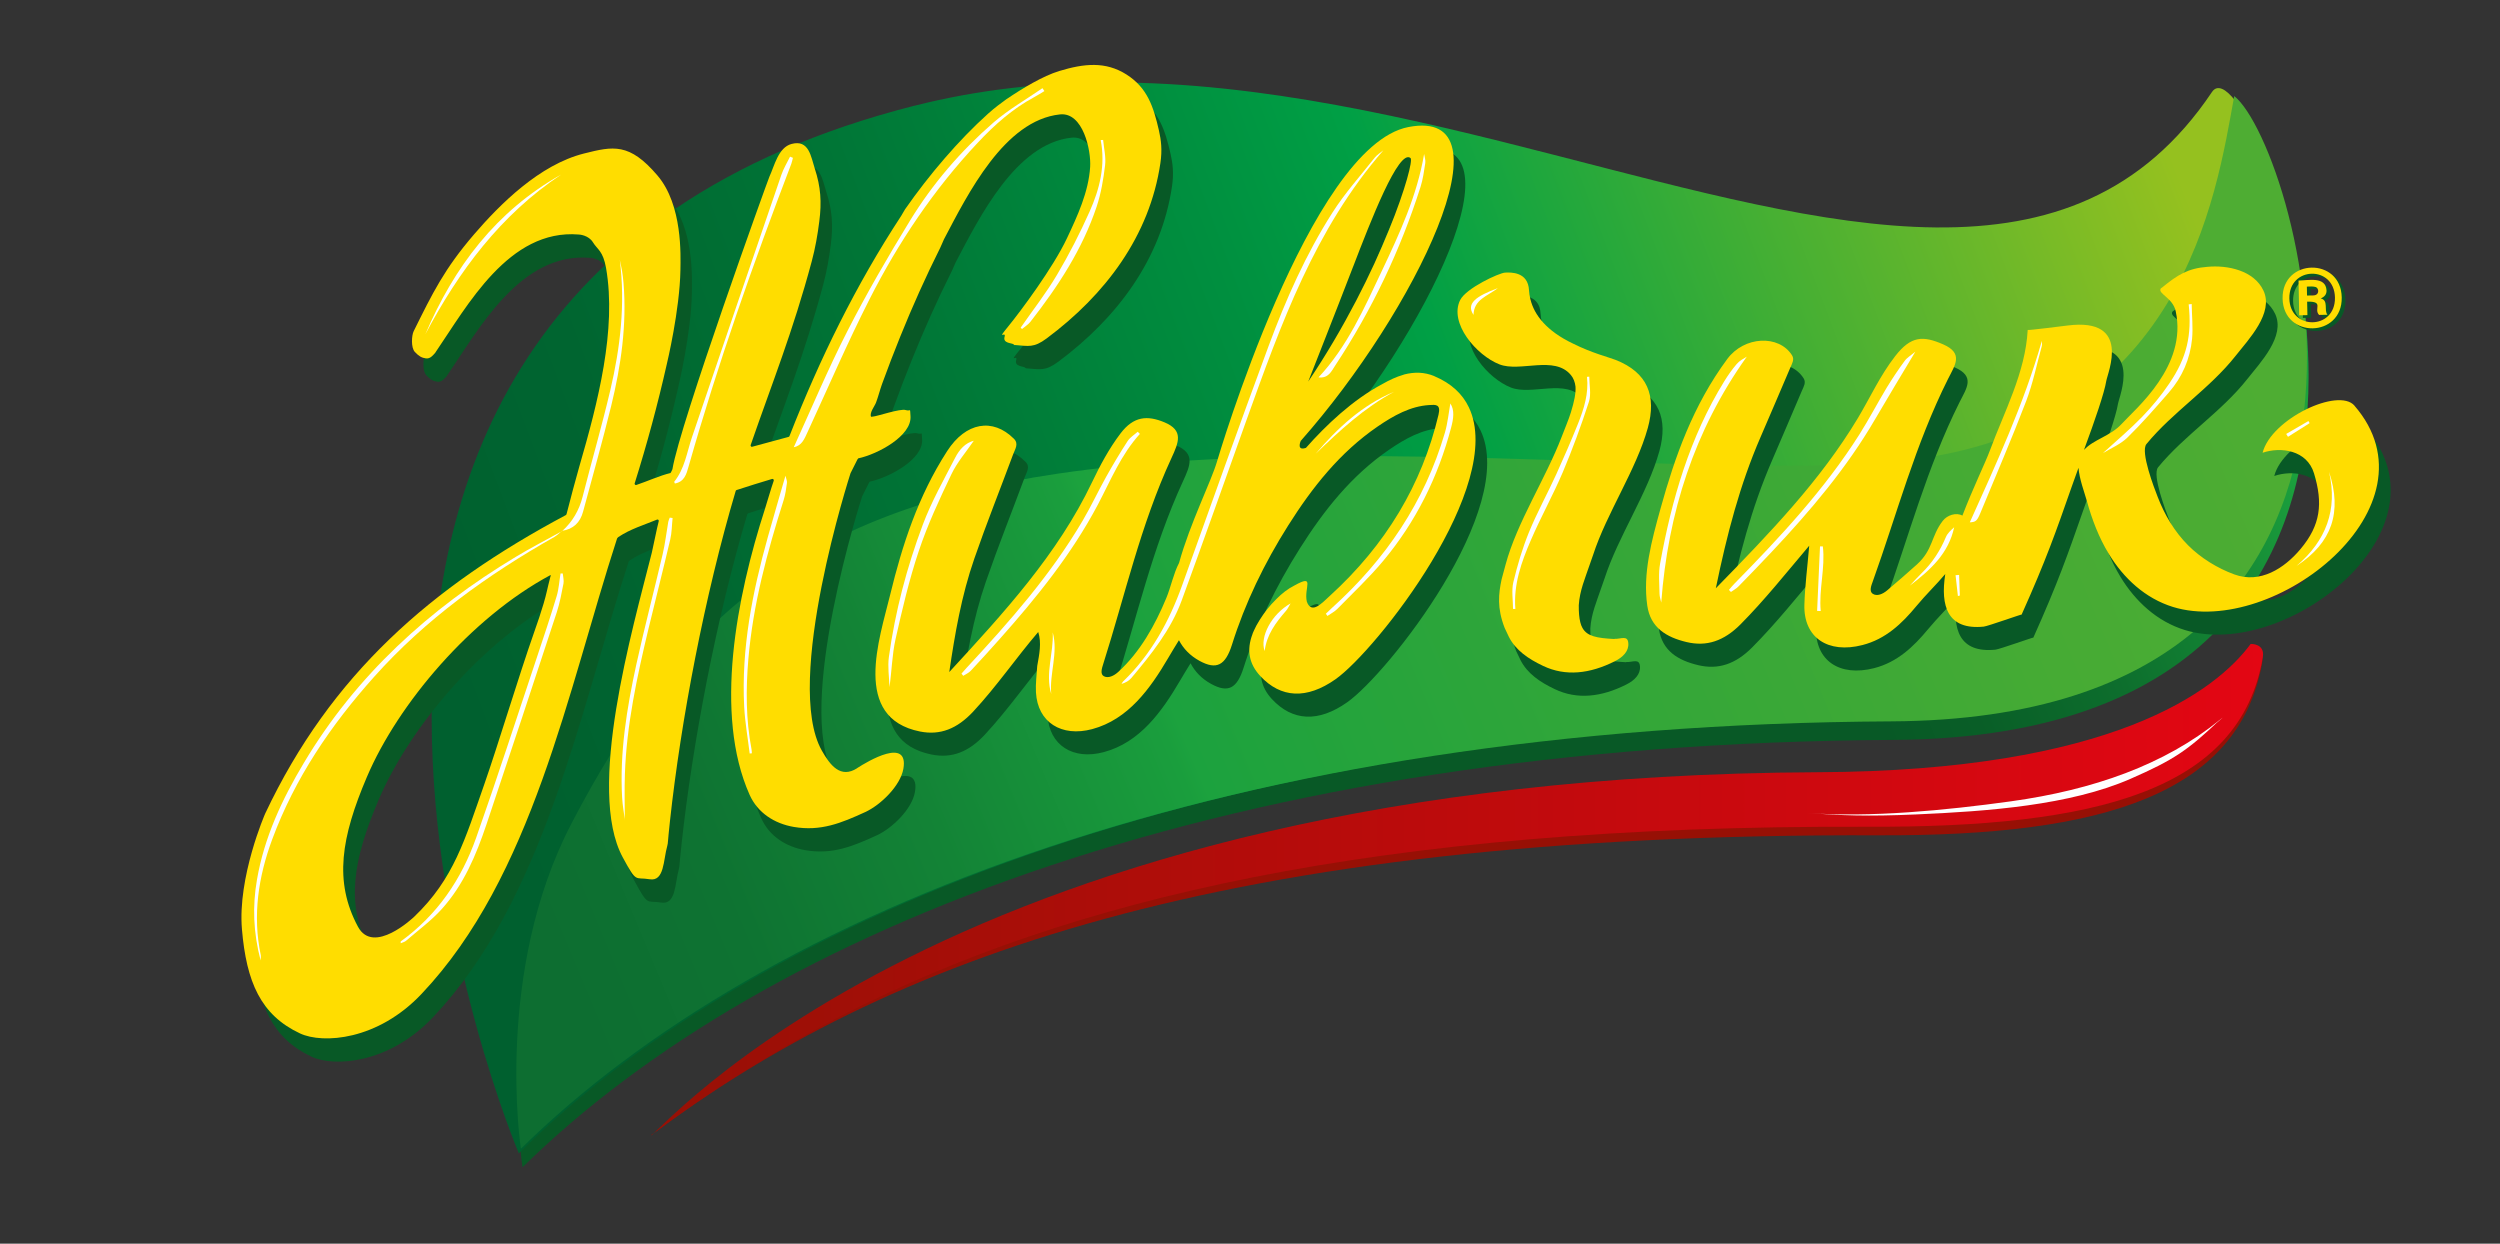 <?xml version="1.0" encoding="UTF-8"?> <svg xmlns="http://www.w3.org/2000/svg" xmlns:xlink="http://www.w3.org/1999/xlink" id="_Шар_1" data-name="Шар_1" viewBox="0 0 450.19 223.96"><rect x="0" y="0" width="450.19" height="223.96" fill="#333333" stroke="none"/><defs><style> .cls-1 { clip-path: url(#clippath-4); } .cls-2 { fill: url(#linear-gradient-2); } .cls-3 { fill: #fd0; } .cls-4 { fill: #971005; } .cls-5 { fill: url(#_Градієнт_без_назви_5); } .cls-6 { fill: #fff; } .cls-7 { fill: none; } .cls-8 { fill: url(#_Градієнт_без_назви_5-2); } .cls-9 { clip-path: url(#clippath-1); } .cls-10 { fill: url(#_Градієнт_без_назви_6); } .cls-11 { clip-path: url(#clippath-5); } .cls-12 { clip-path: url(#clippath-3); } .cls-13 { fill: #085926; } .cls-14 { fill: url(#_Градієнт_без_назви_4-2); } .cls-15 { fill: url(#_Градієнт_без_назви_4); } .cls-16 { clip-path: url(#clippath-2); } .cls-17 { fill: url(#linear-gradient); } .cls-18 { clip-path: url(#clippath); } </style><clipPath id="clippath"><path id="SVGID" class="cls-7" d="M342.82,86.32c-14.23,1.54-34.88.78-57.87.02-30.47-1.01-65.05-2.01-94.29,2.31-46.86,6.92-68.79,27.22-87.45,62.96-13.99,26.82-9.12,58.59-9.12,58.59,43.83-43.1,127.98-76.34,246.81-76.96,59.42-.31,74.73-34.48,74.82-65.2v-.52c-.06-22.5-8.23-43.03-13.1-46.88-3.23,17.76-9.24,60.23-59.8,65.68"></path></clipPath><linearGradient id="linear-gradient" x1="129.42" y1="78.57" x2="131.21" y2="78.57" gradientTransform="translate(-23357.63 14348.93) scale(181.17 -181.17)" gradientUnits="userSpaceOnUse"><stop offset="0" stop-color="#085926"></stop><stop offset=".73" stop-color="#085926"></stop><stop offset=".78" stop-color="#095e27"></stop><stop offset=".86" stop-color="#0d6e2d"></stop><stop offset=".94" stop-color="#148835"></stop><stop offset="1" stop-color="#1ca23e"></stop></linearGradient><clipPath id="clippath-1"><path id="SVGID-2" data-name="SVGID" class="cls-7" d="M164.61,19.05c-69.66,17.71-86.81,66.35-86.88,109.8v.52c.07,41.61,15.7,78.32,15.7,78.32,43.6-43.32,127.58-77.01,246.4-78.25,112.94-1.19,65.87-123.86,58.5-112.88-24.86,37.07-68.34,24.21-118.44,11.34-25.43-6.53-52.57-13.06-79.85-13.06-11.83,0-23.68,1.23-35.43,4.22"></path></clipPath><linearGradient id="_Градієнт_без_назви_4" data-name="Градієнт без назви 4" x1="129.43" y1="78.46" x2="131.22" y2="78.46" gradientTransform="translate(-23267.23 14264.17) scale(180.44 -180.44)" gradientUnits="userSpaceOnUse"><stop offset="0" stop-color="#00602f"></stop><stop offset=".13" stop-color="#006530"></stop><stop offset=".3" stop-color="#007536"></stop><stop offset=".48" stop-color="#008f3f"></stop><stop offset=".58" stop-color="#00a045"></stop><stop offset="1" stop-color="#95c11f"></stop></linearGradient><clipPath id="clippath-2"><path id="SVGID-3" data-name="SVGID" class="cls-7" d="M342.53,82.98c-14.22,1.53-34.87.78-57.87.02-30.47-1-65.06-2.01-94.29,2.31-46.86,6.92-68.8,27.21-87.45,62.96-13.99,26.82-9.12,58.59-9.12,58.59,43.83-43.1,127.98-76.34,246.81-76.96,103.34-.55,73.26-103.48,61.72-112.6-3.24,17.76-9.24,60.23-59.81,65.68"></path></clipPath><linearGradient id="_Градієнт_без_назви_5" data-name="Градієнт без назви 5" x1="129.42" y1="78.54" x2="131.21" y2="78.54" gradientTransform="translate(-23357.44 14341.32) scale(181.17 -181.17)" gradientUnits="userSpaceOnUse"><stop offset="0" stop-color="#0d6e31"></stop><stop offset=".1" stop-color="#0e7332"></stop><stop offset=".22" stop-color="#138336"></stop><stop offset=".36" stop-color="#1a9e3d"></stop><stop offset=".37" stop-color="#1ca23e"></stop><stop offset=".58" stop-color="#31a639"></stop><stop offset=".83" stop-color="#46ab34"></stop><stop offset="1" stop-color="#4ead33"></stop></linearGradient><linearGradient id="_Градієнт_без_назви_6" data-name="Градієнт без назви 6" x1="117.26" y1="160.2" x2="407.53" y2="160.2" gradientUnits="userSpaceOnUse"><stop offset="0" stop-color="#971005"></stop><stop offset="1" stop-color="#e30613"></stop></linearGradient><clipPath id="clippath-3"><path id="SVGID-4" data-name="SVGID" class="cls-7" d="M313.63-155.36c-13.14,1.42-32.22.72-53.47.02-28.15-.93-60.1-1.86-87.11,2.13-43.29,6.4-63.55,25.14-80.79,58.17-12.93,24.78-8.42,54.13-8.42,54.13,40.49-39.81,118.23-70.53,228.01-71.1,54.9-.29,69.04-31.85,69.12-60.23v-.48c-.06-20.78-7.6-39.75-12.1-43.31-2.99,16.41-8.53,55.64-55.25,60.68"></path></clipPath><linearGradient id="linear-gradient-2" x1="129.88" y1="79.86" x2="131.54" y2="79.86" gradientTransform="translate(-23452.42 14338.97) scale(181.17 -181.17)" xlink:href="#linear-gradient"></linearGradient><clipPath id="clippath-4"><path id="SVGID-5" data-name="SVGID" class="cls-7" d="M148.99-217.51c-64.35,16.36-80.2,61.3-80.26,101.44v.48c.06,38.44,14.5,72.35,14.5,72.35,40.28-40.02,117.86-71.14,227.63-72.29,104.33-1.1,60.85-114.43,54.05-104.29-22.97,34.25-63.13,22.36-109.42,10.48-23.5-6.03-48.57-12.07-73.77-12.07-10.93,0-21.88,1.14-32.73,3.89"></path></clipPath><linearGradient id="_Градієнт_без_назви_4-2" data-name="Градієнт без назви 4" x1="129.87" y1="79.77" x2="131.52" y2="79.77" gradientTransform="translate(-23356.16 14256.3) scale(180.44 -180.44)" xlink:href="#_Градієнт_без_назви_4"></linearGradient><clipPath id="clippath-5"><path id="SVGID-6" data-name="SVGID" class="cls-7" d="M313.36-158.45c-13.14,1.42-32.22.72-53.46.02-28.15-.93-60.1-1.85-87.11,2.14-43.29,6.4-63.56,25.14-80.79,58.17-12.93,24.78-8.42,54.13-8.42,54.13,40.49-39.82,118.23-70.53,228.01-71.1,95.47-.51,67.68-95.6,57.02-104.02-2.99,16.41-8.53,55.64-55.25,60.67"></path></clipPath><linearGradient id="_Градієнт_без_назви_5-2" data-name="Градієнт без назви 5" x1="129.89" y1="79.84" x2="131.54" y2="79.84" gradientTransform="translate(-23452.22 14331.79) scale(181.17 -181.17)" xlink:href="#_Градієнт_без_назви_5"></linearGradient></defs><g><g><g><g class="cls-18"><rect class="cls-17" x="65.4" y="-34.5" width="374.14" height="299.84" transform="translate(-24.94 105.12) rotate(-22.44)"></rect></g><g class="cls-9"><rect class="cls-15" x="53.95" y="-55.04" width="422.61" height="323.35" transform="translate(-20.6 102.41) rotate(-21.05)"></rect></g><g class="cls-16"><rect class="cls-5" x="66.19" y="-43.29" width="400.5" height="310.73" transform="translate(-22.61 110.2) rotate(-22.44)"></rect></g><g><path class="cls-4" d="M405.34,117.18c-6.2,9.04-24.49,23.21-75.88,23.43-156.67.67-212.05,65.04-212.2,63.8,42.11-31.46,102.12-54.43,220.96-53.99,40.83.16,64.74-7.51,69.11-30.84.54-2.88-1.99-2.4-1.99-2.4Z"></path><path class="cls-10" d="M405.29,115.96c-6.28,8.51-25.01,22.87-77.94,23.1-156.67.68-209.94,66.58-210.09,65.35,10.53-7.87,22.04-15.3,35.25-22.01,39.62-20.15,94.47-33.85,183.6-33.52,41.52.16,67.27-6.5,71.37-30.53.43-2.52-2.19-2.39-2.19-2.39Z"></path><path class="cls-6" d="M399.66,129.69c-5.68,5.41-8.17,7.13-16.01,10.56-10.89,4.77-25.72,5.85-38.62,6.41-8.87.39-13.5.18-19.46-.25,11.25.82,24.77-.48,36.55-2.11,14.84-2.06,27.65-6.59,37.54-14.61,1.89-1.53-1.78,1.6,0,0"></path></g></g><g><g><path class="cls-13" d="M292.81,119.25c-3.19-.16-4.9-.5-5.73-1.95-.02-.03-.03-.04-.04-.07-.16-.28-.28-.6-.38-1.01-.2-.79-.28-1.78-.28-3.04.15-2.63,1.17-4.94,1.93-7.21.2-.54.42-1.15.65-1.86,2.45-7.55,7.75-15.28,9.85-22.86,1.6-5.8-.03-10-5.83-12.28-1.01-.4-4.31-1.25-7.61-2.9-4.8-2.27-7.01-5.17-7.7-7.96,0-.03-.02-.06-.02-.09-.12-.52-.2-1.04-.23-1.55-.16-3.38-3.29-3.25-4.31-3.2-1.08.06-7.01,2.79-8.09,4.94-2.05,4.13,2.91,9.95,7.06,11.58,3.74,1.47,9.91-1.68,12.89,1.94.44.54.72,1.24.82,2.07.07,1.17-.22,2.66-.83,4.63-.45,1.45-1.09,2.89-1.63,4.33-2.9,7.6-8.08,15.45-10.14,23.12-.27.98-.5,1.84-.71,2.63-.55,2.6-.85,5.13.55,8.74.23.5.47,1.02.76,1.59,1.22,2.42,3.48,3.98,6.21,5.27,4,1.9,8.36,1.44,12.91-.87,1.41-.71,2.52-1.79,2.41-3.24-.11-1.5-1.33-.72-2.49-.78Z"></path><path class="cls-13" d="M260.38,71.9c-1.84-.76-3.63-.75-5.38-.32-.08.02-.16.05-.23.08-1.25.35-2.49.93-3.7,1.63-5.4,2.86-10.22,7.46-13.81,11.52-1.68.57-1.02-1.06-.94-1.25,20.68-23.4,38.53-60.23,19.38-56.52-17.81,3.46-34.45,60.21-34.45,60.21-1.1,3.74-4.84,11.07-6.84,18.29-.99,1.87-1.49,4.39-2.29,6.31-2.04,4.92-4.72,9.72-8.64,13.3-.79.72-1.81,1.2-2.6.79-.71-.37-.38-1.41-.13-2.2,3.94-12.39,6.7-24.99,12.29-37.1,1.32-2.86,2.22-4.99-1.26-6.44-3.07-1.29-5.54-1.12-7.91,2-2.1,2.77-3.68,5.77-5.15,8.83-6.15,12.9-15.88,23.5-25.69,34.14,1.02-6.89,2.18-13.7,4.5-20.42,2.17-6.28,4.66-12.5,6.98-18.76.35-.95,1.07-1.92.16-2.83-3.81-3.81-8.67-2.98-12.02,2.22-5.27,8.17-8.1,16.97-10.26,25.86-1.91,7.92-6.96,22.18,5.39,24.64,3.62.72,6.67-.47,9.57-3.59,4.24-4.56,7.7-9.63,11.71-14.33.63,1.95.19,4.03-.18,6.11-.08,1.59-.32,3.21-.24,4.76.3,5.4,4.61,8.09,10.12,6.61,6.5-1.73,10.47-7.32,13.67-12.76.64-1.1,1.3-2.17,1.96-3.24.8,1.51,2,2.79,3.73,3.73,3.02,1.65,4.63.84,5.82-2.93,2.35-7.49,5.81-14.64,10.14-21.49,4.3-6.8,9.25-13.11,16.1-17.79,2.88-1.97,5.9-3.66,9.29-3.86,1.13-.07,2.12-.2,1.66,1.73-2.97,12.55-9.48,23.44-19.59,32.64-1.34,1.21-3.26,3.41-4.11,1.03-.58-2.52,1.6-5.05-2.23-2.92-1.22.61-2.29,1.46-3.25,2.43-1.26,1.22-2.22,2.51-2.92,3.63-.06.1-.13.19-.18.29-.38.59-.69,1.18-.94,1.75-.19.41-.29.66-.27.66-1.09,2.87-.62,5.37,1.4,7.55,3.7,3.99,8.36,4.24,13.55.58,7.36-5.18,30.75-34.91,24.01-48.98-1.13-2.38-3.14-4.31-6.22-5.6ZM245.77,52.16c3.13-8.13,8.21-21.28,10.32-19.53.87.71-5.1,20.47-18.42,40.25,0,0,5.06-12.82,8.1-20.73Z"></path><path class="cls-13" d="M156.45,142.51c-3,1.92-4.88-.54-6.36-3.15-7.01-12.34,5.16-49.97,5.16-49.97,0,0,1.19-2.38,1.24-2.47.05-.1.13-.19.15-.19,3.5-.75,9.67-4.04,9.41-7.61-.12-1.71.09-.77-.87-1.09-.96-.31-5.14,1.13-5.91,1.18-.16.01-.26.02-.33.03-.3-.76.66-1.9.9-2.55.41-1.09.69-2.24,1.09-3.36,1.04-2.86,2.13-5.71,3.27-8.52,2.19-5.43,4.58-10.78,7.21-16.02.31-.61.49-1.19.67-1.52,4.3-8.17,10.87-21.42,20.89-22.48,4.15-.44,5.62,6.47,5.43,9.45-.28,4.52-2.28,8.82-4.18,12.86-2.48,5.27-8.34,13.14-10.58,15.89-2.24,2.75-.31.67-.65,1.86-.35,1.19,1.37,1.1,1.61,1.35.24.24.13.11.26.13,2.41.17,3.35.56,5.71-1.19,10.54-7.85,18.54-18.42,20.48-31.58.35-2.38.13-4.13-.26-5.85-.98-4.3-2.07-7.68-5.84-10.09-3.78-2.4-7.64-1.99-12.13-.63-2.92.89-6.61,3.1-9.44,5.03-.07.05.19-.17-.47.34-.66.51-1.48,1.05-2.89,2.3-5.3,4.76-10.64,11.03-14.95,17.21-.2.29-.4.72-.71,1.18-8.19,12.5-14.67,25.74-20.12,39.68-.03.07-.08.11-.15.13-2.2.58-4.39,1.17-6.57,1.78-.11.03-.14.01-.21-.06-.07-.07-.09-.17-.07-.23,3.88-11.21,7.62-20.47,11.01-33.12.63-2.35,1.06-4.79,1.36-7.2.44-3.44.26-6.19-.81-9.46-.7-2.15-1.04-5.3-4.19-4.46-2.41.64-3.09,4.01-3.99,5.9-.29.61-16.17,44.68-17.47,52.67,0,.01-.3.68-.36.69-1.96.47-4.13,1.48-6.14,2.15-.11.04-.17.03-.24-.05-.07-.07-.1-.12-.06-.27,2.21-7.05,4.14-14.18,5.77-21.41.04-.17,2.35-9.79,2.47-17.03.03-2.49.42-11.63-4.13-16.96-5.07-5.96-8-5.28-13.23-3.97-8.01,2.01-15.13,9.13-19.81,14.57-5.35,6.23-7.45,10.53-10.87,17.44-.36.71-.52,2.95.22,3.74.74.79,1.23,1.05,2,1.16.78.11,1.31-.64,1.55-.87.23-.22.13-.14.13-.16,5.78-8.44,13.24-22.33,25.84-21.28.11,0,1.77.11,2.56,1.41.79,1.31,1.81,1.5,2.36,4.64,1.92,11.08-1.45,24.18-4.82,35.73-.55,1.91-1.71,6.26-2.3,8.57,0,.04-.08.14-.12.17-24.3,12.96-42.32,28.71-54.13,53.71-.04.07-5.01,11.49-4.2,20.88.81,9.47,3.37,15.41,10.45,18.74,4.12,1.93,13.99,1.26,21.89-7.11,19.97-21.1,26.3-54.52,35.22-82.01.07-.11.16-.22.24-.27,2.15-1.44,4.59-2.16,6.95-3.12.12-.05.15,0,.23.03.08.03.11.2.08.27-.3,1.09-1.07,4.97-1.24,5.64-3.52,13.95-11.83,42.67-5.24,54.87,2.58,4.77,2.15,3.5,4.84,3.95,2.68.45,2.46-3.45,3.18-6.01.16-.56.06-.57.48-4.43,1.98-18.21,6.24-40.63,11.85-59.48,0-.03.07-.15.14-.17,2.12-.68,4.29-1.38,6.43-2,.1-.02.18.02.23.09.05.06.07.15.04.24-.51,1.44-1.11,3.6-1.56,5-5.15,15.92-9.26,37.02-2.79,51.53,1.46,3.28,4.48,5.2,7.96,5.8,4.86.83,8.54-.69,12.88-2.68,2.76-1.27,6.33-4.72,6.86-7.8.98-5.74-6.4-1.36-8.33-.11ZM101.15,108.27c-.43,1.61-.65,2.9-1.17,4.62-.53,1.72-.96,3.07-1.7,5.15-2.77,7.86-6.46,20.18-8.96,27.32-3.51,10.01-5.48,17.03-12.61,23.86-.15.15-7.36,6.99-10.15,1.81-4.37-8.14-3.01-16.13,1.61-26.97,5.62-13.19,18.76-28.7,33.07-36.36.08.04-.03.3-.1.56Z"></path><path class="cls-13" d="M426.08,77.22c-2.88-3.32-14.99,2.39-16.54,8.49,3.28-1.12,7.99-.48,9.26,3.71,1.63,5.4,1.21,9.31-2.44,13.64-2.91,3.47-7.25,6.27-11.91,4.56-3.04-1.11-6.07-2.98-8.34-5.26-2.45-2.46-4.24-5.5-5.47-8.72-.58-1.48-3.15-8.12-2.02-9.49,4.75-5.79,11.36-9.93,16.07-15.9,2.37-3,6.89-7.7,5.01-11.73-1.72-3.66-6.51-4.63-10.1-4.29-3.5.26-5.41,1.47-8.15,3.71-.1.08-.23.13-.28.24-.46.91,2.21,1.65,2.72,4.02,2.15,9.87-7.19,17.51-9.74,20.31-1.98,2.17-5.14,2.84-6.75,4.66.02-.08.05-.17.07-.26,1.82-4.94,3.59-10.05,3.92-12.15.23-1.47,4.63-11.43-6.91-10-.72.09-7.24.91-7.24.81-.4,7.65-4.21,14.7-6.83,21.76-.76,2.04-2.98,6.61-4.94,11.67-1.1-.62-2.74-.1-3.54.95-2.13,2.77-1.71,5.18-4.65,7.85-1.75,1.58-3.54,3.12-5.34,4.65-.8.68-1.84,1.13-2.61.63-.67-.45-.29-1.44,0-2.22,4.38-12.19,7.62-24.61,13.56-36.48,1.27-2.51,2.82-4.59-.86-6.21-3.63-1.59-5.79-1.57-8.65,2.1-2.74,3.52-4.5,7.46-6.73,11.19-6.69,11.15-15.76,20.6-25.58,30.62,2.02-9.76,4.31-18.58,8.06-27.22,1.8-4.15,3.56-8.31,5.34-12.47.32-.75.8-1.49.33-2.25-2.37-3.77-8.62-3.47-11.67.66-6.17,8.36-9.42,17.57-12.01,26.92-1.62,5.84-3.23,11.72-2.39,17.52.58,3.95,3.42,5.67,7.07,6.54,3.6.86,6.72-.17,9.73-3.2,4.33-4.36,8.11-9.12,12.37-14.15-.33,3.92-.78,7.3-.87,10.63-.17,5.92,4.25,8.85,10.45,7.26,4.19-1.07,7.12-3.87,9.74-7.04,1.74-2.1,3.58-3.85,5.19-5.76-.9,5.75.38,10.13,6.93,9.47.74-.08,6.83-2.26,6.82-2.17,4.43-9.89,6.14-14.8,9.04-23.08.38-1.1.81-2.21,1.2-3.35.15,2.01,1.07,4.42,1.52,6.02.91,3.29,2.15,6.54,3.93,9.47,2.67,4.39,6.56,8.02,11.58,9.57,18.2,5.6,48.45-18.04,32.66-36.25Z"></path></g><g><path class="cls-3" d="M290.71,115.07c-3.19-.16-4.89-.5-5.72-1.95-.02-.03-.03-.04-.04-.07-.16-.28-.28-.6-.38-1.01-.2-.79-.28-1.78-.27-3.04.15-2.63,1.17-4.94,1.93-7.21.2-.54.42-1.15.65-1.86,2.45-7.55,7.75-15.28,9.85-22.86,1.6-5.8-.03-10-5.82-12.27-1.01-.4-4.31-1.25-7.61-2.91-4.8-2.27-7.01-5.17-7.7-7.96,0-.03-.02-.05-.03-.09-.12-.52-.2-1.04-.23-1.55-.16-3.38-3.29-3.25-4.31-3.2-1.08.06-7.01,2.79-8.09,4.94-2.05,4.13,2.91,9.95,7.06,11.58,3.74,1.47,9.91-1.68,12.89,1.94.45.54.72,1.24.82,2.07.08,1.17-.22,2.66-.83,4.63-.45,1.45-1.09,2.89-1.63,4.33-2.9,7.6-8.08,15.44-10.14,23.12-.27.98-.5,1.84-.71,2.63-.55,2.6-.85,5.13.55,8.74.22.5.47,1.02.75,1.59,1.22,2.42,3.48,3.98,6.21,5.27,4,1.89,8.36,1.43,12.91-.87,1.41-.71,2.52-1.79,2.4-3.24-.11-1.5-1.33-.72-2.49-.78Z"></path><path class="cls-3" d="M258.29,67.73c-1.84-.76-3.63-.75-5.38-.31-.08.02-.16.05-.23.08-1.25.36-2.49.94-3.7,1.63-5.4,2.86-10.22,7.46-13.81,11.52-1.68.57-1.02-1.06-.94-1.25,20.68-23.4,38.53-60.23,19.38-56.52-17.81,3.46-34.45,60.21-34.45,60.21-1.1,3.73-4.84,11.07-6.84,18.28-.99,1.87-1.49,4.39-2.29,6.31-2.04,4.92-4.72,9.72-8.64,13.3-.79.73-1.81,1.21-2.6.8-.71-.37-.38-1.41-.13-2.19,3.94-12.39,6.7-24.99,12.29-37.1,1.32-2.85,2.22-4.99-1.26-6.44-3.07-1.28-5.54-1.12-7.91,2-2.09,2.76-3.68,5.76-5.15,8.83-6.15,12.9-15.88,23.5-25.69,34.14,1.02-6.89,2.18-13.7,4.51-20.42,2.17-6.28,4.66-12.5,6.98-18.76.35-.95,1.07-1.92.15-2.83-3.81-3.81-8.67-2.98-12.02,2.22-5.27,8.17-8.1,16.98-10.26,25.86-1.92,7.92-6.96,22.19,5.38,24.64,3.62.72,6.67-.48,9.57-3.59,4.24-4.56,7.7-9.64,11.71-14.33.63,1.95.19,4.03-.18,6.11-.09,1.59-.32,3.21-.23,4.76.3,5.41,4.61,8.09,10.12,6.62,6.5-1.74,10.47-7.32,13.67-12.77.64-1.1,1.3-2.17,1.96-3.24.79,1.51,2,2.79,3.73,3.73,3.02,1.64,4.63.84,5.82-2.93,2.35-7.49,5.81-14.64,10.14-21.49,4.3-6.8,9.25-13.11,16.1-17.8,2.88-1.97,5.9-3.66,9.29-3.86,1.13-.07,2.12-.2,1.66,1.74-2.97,12.55-9.47,23.43-19.59,32.64-1.34,1.21-3.26,3.41-4.12,1.03-.58-2.52,1.61-5.05-2.23-2.92-1.22.61-2.29,1.47-3.25,2.44-1.26,1.22-2.22,2.51-2.92,3.62-.06.1-.13.19-.18.29-.38.6-.69,1.18-.94,1.75-.19.41-.29.66-.27.66-1.09,2.87-.62,5.37,1.4,7.54,3.7,4,8.36,4.24,13.55.59,7.36-5.18,30.75-34.92,24.01-48.98-1.13-2.38-3.14-4.31-6.22-5.6ZM243.68,47.99c3.12-8.13,8.21-21.28,10.32-19.53.87.71-5.11,20.47-18.42,40.25,0,0,5.06-12.82,8.1-20.73Z"></path><path class="cls-3" d="M154.36,138.33c-3,1.93-4.88-.54-6.36-3.15-7.01-12.34,5.16-49.97,5.16-49.97,0,0,1.19-2.38,1.24-2.47.05-.09.12-.19.15-.2,3.5-.75,9.67-4.04,9.41-7.61-.12-1.7.09-.77-.87-1.09-.96-.31-5.14,1.13-5.91,1.18-.16,0-.26.02-.33.03-.3-.76.66-1.9.9-2.55.41-1.09.69-2.24,1.09-3.36,1.04-2.86,2.13-5.7,3.27-8.52,2.19-5.43,4.59-10.78,7.21-16.02.31-.61.49-1.19.67-1.52,4.31-8.17,10.87-21.42,20.89-22.48,4.15-.44,5.62,6.47,5.43,9.45-.28,4.52-2.28,8.82-4.18,12.86-2.48,5.27-8.34,13.14-10.58,15.88-2.24,2.75-.31.67-.65,1.87-.35,1.19,1.37,1.1,1.61,1.34.24.24.13.12.26.13,2.41.17,3.35.57,5.71-1.19,10.54-7.85,18.55-18.42,20.48-31.58.35-2.38.13-4.13-.26-5.85-.99-4.3-2.07-7.68-5.84-10.09-3.78-2.4-7.64-1.99-12.12-.63-2.93.89-6.61,3.11-9.44,5.03-.07.05.19-.17-.47.34-.66.5-1.48,1.04-2.89,2.3-5.3,4.76-10.64,11.03-14.95,17.21-.2.29-.4.72-.7,1.19-8.19,12.49-14.67,25.74-20.13,39.68-.03.07-.08.11-.14.13-2.2.58-4.4,1.18-6.57,1.78-.11.03-.14.01-.21-.06-.07-.07-.09-.17-.07-.23,3.88-11.21,7.62-20.47,11.01-33.12.63-2.35,1.06-4.79,1.36-7.21.44-3.43.26-6.19-.81-9.45-.7-2.15-1.03-5.3-4.19-4.46-2.41.64-3.1,4.01-3.99,5.9-.29.62-16.17,44.68-17.46,52.67,0,.01-.3.68-.36.69-1.96.47-4.13,1.48-6.14,2.15-.11.04-.16.02-.23-.06-.07-.07-.11-.12-.06-.26,2.21-7.05,4.14-14.18,5.77-21.41.04-.17,2.35-9.79,2.46-17.03.03-2.49.42-11.63-4.13-16.96-5.07-5.96-8-5.28-13.23-3.97-8.01,2.01-15.13,9.13-19.81,14.57-5.35,6.23-7.45,10.53-10.87,17.44-.36.71-.52,2.95.22,3.73.74.79,1.23,1.05,2,1.16.78.11,1.31-.64,1.54-.87.23-.22.13-.15.13-.16,5.78-8.45,13.24-22.32,25.84-21.28.11,0,1.77.11,2.56,1.41.79,1.3,1.81,1.5,2.36,4.64,1.92,11.07-1.46,24.17-4.82,35.73-.56,1.91-1.71,6.26-2.3,8.57,0,.04-.08.15-.12.17-24.3,12.96-42.32,28.71-54.13,53.72-.04.07-5.01,11.49-4.2,20.89.81,9.46,3.37,15.41,10.45,18.73,4.12,1.93,13.99,1.26,21.89-7.11,19.98-21.1,26.3-54.52,35.21-82.01.07-.11.16-.22.24-.27,2.15-1.44,4.59-2.16,6.95-3.13.12-.05.15,0,.23.03.08.03.11.2.08.27-.3,1.09-1.07,4.96-1.24,5.64-3.52,13.95-11.83,42.67-5.24,54.87,2.58,4.77,2.15,3.5,4.84,3.95,2.68.45,2.45-3.46,3.18-6.01.16-.56.06-.57.48-4.42,1.98-18.21,6.25-40.63,11.84-59.48,0-.03.07-.15.14-.17,2.12-.68,4.29-1.38,6.44-2.01.1-.02.18.03.23.09.05.06.07.15.04.25-.51,1.44-1.11,3.6-1.56,5-5.15,15.92-9.25,37.02-2.79,51.53,1.46,3.28,4.49,5.2,7.96,5.8,4.86.83,8.54-.69,12.88-2.68,2.76-1.27,6.33-4.72,6.86-7.8.98-5.74-6.4-1.36-8.33-.11ZM99.05,104.1c-.43,1.61-.65,2.91-1.17,4.62-.52,1.71-.96,3.08-1.7,5.15-2.77,7.86-6.46,20.18-8.96,27.33-3.51,10.01-5.48,17.03-12.61,23.86-.15.15-7.36,7-10.15,1.82-4.37-8.14-3.01-16.13,1.61-26.97,5.62-13.19,18.76-28.7,33.07-36.36.08.04-.03.3-.1.56Z"></path><path class="cls-3" d="M423.98,73.04c-2.89-3.32-14.99,2.39-16.54,8.49,3.28-1.12,7.99-.48,9.26,3.71,1.63,5.4,1.21,9.3-2.44,13.64-2.92,3.48-7.25,6.27-11.91,4.56-3.04-1.11-6.07-2.98-8.34-5.26-2.45-2.46-4.24-5.51-5.47-8.72-.58-1.48-3.15-8.12-2.02-9.49,4.75-5.79,11.36-9.93,16.07-15.9,2.37-3,6.89-7.7,5.01-11.73-1.72-3.67-6.51-4.63-10.1-4.29-3.5.26-5.41,1.47-8.15,3.72-.1.08-.23.12-.28.24-.46.9,2.21,1.65,2.72,4.02,2.15,9.88-7.19,17.52-9.74,20.32-1.98,2.17-5.14,2.83-6.75,4.66.02-.08.05-.17.07-.25,1.83-4.94,3.59-10.05,3.92-12.15.23-1.47,4.63-11.43-6.91-10-.72.09-7.24.91-7.24.81-.4,7.65-4.22,14.7-6.83,21.76-.75,2.04-2.98,6.61-4.93,11.67-1.1-.62-2.74-.1-3.54.95-2.13,2.77-1.71,5.18-4.65,7.85-1.75,1.58-3.54,3.12-5.34,4.65-.8.68-1.84,1.13-2.61.63-.67-.45-.29-1.44,0-2.22,4.38-12.19,7.62-24.61,13.56-36.48,1.27-2.51,2.82-4.59-.86-6.21-3.63-1.59-5.8-1.57-8.65,2.1-2.74,3.52-4.5,7.45-6.74,11.19-6.69,11.15-15.76,20.6-25.57,30.62,2.02-9.76,4.31-18.58,8.06-27.23,1.8-4.15,3.56-8.3,5.34-12.46.32-.76.8-1.49.33-2.25-2.37-3.77-8.62-3.47-11.67.66-6.17,8.35-9.42,17.57-12.01,26.91-1.62,5.84-3.23,11.72-2.39,17.52.58,3.95,3.42,5.67,7.07,6.54,3.6.86,6.72-.17,9.73-3.2,4.32-4.36,8.11-9.12,12.36-14.15-.33,3.92-.78,7.3-.87,10.63-.17,5.93,4.25,8.86,10.45,7.26,4.19-1.07,7.12-3.87,9.73-7.03,1.74-2.1,3.58-3.85,5.19-5.76-.9,5.75.38,10.13,6.93,9.47.74-.08,6.83-2.26,6.82-2.17,4.43-9.89,6.14-14.8,9.04-23.08.38-1.1.8-2.21,1.2-3.35.15,2.01,1.07,4.42,1.52,6.02.91,3.29,2.15,6.54,3.93,9.47,2.67,4.4,6.56,8.02,11.57,9.57,18.2,5.6,48.45-18.04,32.67-36.25Z"></path></g><g><path class="cls-6" d="M249.11,27.07c-12.32,14.15-18.46,31.35-24.63,48.53-3.89,10.84-7.71,21.71-11.68,32.52-1.95,5.31-5.47,9.68-9.06,13.96-.43.51-1.05.86-1.78,1.08.09-.14.16-.32.28-.44,5.05-4.87,8.31-10.81,10.65-17.36,5.15-14.38,10.27-28.77,15.57-43.09,3.09-8.34,6.69-16.48,11.49-24,2.22-3.48,5.02-6.6,7.59-9.86.42-.53,1.04-.9,1.57-1.34"></path><path class="cls-6" d="M101.22,95.58c-.46.37-.88.81-1.38,1.1-12.04,6.83-23.19,14.82-32.47,25.2-7.78,8.69-14.26,18.24-18.34,29.24-2.51,6.76-3.58,13.75-2.06,20.95.03.14-.01.29-.04.88-1.33-5.08-1.48-9.77-.66-14.52,1.31-7.64,4.52-14.49,8.46-21.07,9.42-15.77,22.56-27.7,38.16-37.09,2.73-1.65,5.58-3.1,8.37-4.65l-.03-.03Z"></path><path class="cls-6" d="M142.94,80.53c3.19-6.98,6.14-14.03,9.61-20.82,3.48-6.82,7.33-13.47,11.33-20,4.08-6.65,9.16-12.57,15.06-17.68,2.69-2.32,5.84-4.12,8.78-6.15.12.18.23.34.35.52-.62.37-1.22.76-1.85,1.1-3.89,2.09-7.13,4.98-10.14,8.19-7.93,8.43-14.31,17.96-19.52,28.23-3.97,7.82-7.45,15.9-11.13,23.87-.56,1.2-1.01,2.47-2.49,2.74"></path><path class="cls-6" d="M101.34,103.27c.05.61.24,1.24.13,1.81-.34,1.74-.66,3.5-1.21,5.18-4.18,12.74-8.38,25.46-12.65,38.17-1.85,5.51-4.1,10.88-8.05,15.26-1.91,2.12-4.27,3.84-6.45,5.73-.25.21-.62.29-.95.44,0-.17-.03-.3,0-.33,6.57-4.75,10.93-11.16,13.59-18.69,3.8-10.76,7.31-21.64,10.93-32.46,1.22-3.66,2.45-7.32,3.56-11.02.4-1.31.47-2.72.7-4.09.13,0,.27,0,.4,0"></path><path class="cls-6" d="M142.79,28.41c-.1.36-.16.73-.29,1.08-6.85,17.94-13.25,36.03-18.5,54.51-.39,1.39-.76,2.75-2.47,3.07-.06-.16-.15-.29-.12-.32,1.89-2.34,2.27-5.27,3.19-7.99,5.32-15.78,10.72-31.54,16.11-47.29.39-1.13,1.03-2.18,1.56-3.26.17.07.34.14.51.21"></path><path class="cls-6" d="M205.28,78.12c-3.41,3.74-5.28,8.39-7.59,12.77-4.72,8.92-11,16.69-17.67,24.18-1.72,1.93-3.46,3.86-5.23,5.74-.36.38-.89.6-1.34.89-.11-.13-.21-.27-.31-.4.31-.36.62-.72.94-1.06,7.69-8.27,15.14-16.73,20.9-26.51,1.49-2.54,2.74-5.22,4.17-7.79,1.23-2.21,2.53-4.39,3.91-6.52.43-.66,1.2-1.12,1.81-1.67.13.13.26.26.39.38"></path><path class="cls-6" d="M344.89,63.36c-2.54,4.25-4.92,8.17-7.24,12.15-5.12,8.79-11.65,16.48-18.59,23.85-1.98,2.11-3.99,4.19-6.02,6.26-.38.39-.89.65-1.34.98-.12-.13-.24-.25-.36-.37.32-.38.63-.77.98-1.12,8.22-8.38,16.23-16.95,22.54-26.92,1.73-2.74,3.24-5.63,4.91-8.41,1.01-1.64,2.08-3.25,3.22-4.8.44-.6,1.15-1,1.88-1.62"></path><path class="cls-6" d="M237.43,67.96c5.22-5.59,8.23-12.46,11.42-19.2,3.18-6.72,6.32-13.49,7.6-21.03.08.54.29,1.11.21,1.63-.22,1.45-.42,2.92-.86,4.31-3.64,11.44-8.77,22.18-15.39,32.2-.66,1-1.19,2.29-2.98,2.09"></path><path class="cls-6" d="M238.76,110.51c.39-.38.78-.76,1.18-1.12,9.58-8.67,16.6-19,20.25-31.47.51-1.75.68-3.6.98-5.27.81,1.22.56,2.79.14,4.36-2.34,8.87-6.33,16.92-12.2,23.96-2.56,3.07-5.5,5.83-8.3,8.69-.5.51-1.18.84-1.77,1.26-.1-.14-.19-.28-.29-.41"></path><path class="cls-6" d="M112.53,147.68c-.15-1.18-.42-2.61-.5-4.04-.46-8.13.84-16.1,2.56-24,1.46-6.64,3.19-13.22,4.74-19.84.45-1.92.67-3.89,1.01-5.83.05-.26.18-.51.27-.76l.51.07c-.14,1.3-.13,2.63-.43,3.89-1.26,5.39-2.64,10.75-3.93,16.12-2.05,8.6-3.93,17.23-4.23,26.11-.1,2.82-.02,5.66-.02,8.28"></path><path class="cls-6" d="M299.15,108.51c-.1-.53-.31-1.06-.31-1.59-.02-1.82-.22-3.69.11-5.46,2.1-11.55,5.33-22.72,11.56-32.82.66-1.07,1.4-2.12,2.22-3.08.49-.58,1.2-.96,1.83-1.34-9.47,13.28-14.19,28.13-15.41,44.28"></path><path class="cls-6" d="M175.37,79.35c-1.38,2.02-3.01,3.88-4.04,6.04-2.16,4.52-4.3,9.1-5.88,13.84-1.74,5.18-2.99,10.55-4.19,15.89-.62,2.79-.67,5.7-1.09,8.61-.05-1.82-.35-3.67-.1-5.45,1.13-8.18,3.23-16.14,6.12-23.84,1.56-4.15,3.78-8.07,5.82-12.03.73-1.42,1.81-2.67,3.37-3.05"></path><path class="cls-6" d="M286.19,67.82c0,1.52.38,3.17-.07,4.55-1.39,4.28-2.95,8.52-4.7,12.67-1.77,4.15-3.98,8.12-5.76,12.26-1.69,3.92-3.13,7.95-2.78,12.36-.14,0-.28,0-.42,0,0-1.62-.3-3.3.06-4.84.73-3.04,1.63-6.08,2.81-8.98,1.46-3.56,3.33-6.95,4.93-10.46,1.36-3,2.68-6.03,3.9-9.08,1.08-2.69,1.95-5.46,1.62-8.44.14-.01.28-.02.42-.03"></path><path class="cls-6" d="M101.25,95.62c1.85-1.68,3.05-3.74,3.67-6.19,1.63-6.4,3.47-12.73,4.98-19.16,1.81-7.7,2.72-15.5,1.71-23.47.14.68.3,1.35.41,2.03.11.7.2,1.41.26,2.12.62,7.53-.45,14.91-2.23,22.19-1.56,6.36-3.35,12.67-5.05,18.99-.52,1.95-1.75,3.15-3.77,3.46l.03.03"></path><path class="cls-6" d="M135,135.69c-.34-2.8-.84-5.59-.99-8.41-.54-10.47,1.47-20.6,4.27-30.61,1-3.59,2.06-7.16,3.16-11,.12.53.32.92.27,1.29-.14,1.05-.28,2.12-.6,3.12-2.96,9.36-5.52,18.8-6.35,28.62-.46,5.43-.45,10.84.57,16.22.05.24.04.48.06.73l-.39.04Z"></path><path class="cls-6" d="M183.8,59c2.2-3.17,4.59-6.22,6.55-9.53,2.17-3.66,4.12-7.47,5.85-11.35,1.82-4.06,2.9-8.35,2.01-12.9.15,0,.29-.01.44-.02.14,1.52.53,3.08.35,4.56-.3,2.5-.72,5.04-1.51,7.42-2.57,7.71-6.97,14.41-11.94,20.77-.4.51-1.01.87-1.51,1.3-.08-.08-.16-.17-.24-.25"></path><path class="cls-6" d="M354.72,94.05c4.78-10.61,9.71-21.27,12.97-32.66,0,.31.06.63-.01.91-.91,3.33-1.6,6.74-2.82,9.94-2.59,6.78-5.48,13.45-8.25,20.16-.6,1.44-.85,1.6-1.88,1.66"></path><path class="cls-6" d="M76.6,60.18c5.16-12.11,12.75-22.17,24.44-28.74-10.89,7.26-18.41,17.36-24.44,28.74"></path><path class="cls-6" d="M394.67,54.75c.03,2.08.26,4.19.07,6.26-.35,3.62-1.77,6.89-4.16,9.64-2.43,2.79-4.87,5.59-7.51,8.17-1.23,1.19-2.93,1.89-4.39,2.78,2.38-2.17,4.83-4.24,7.05-6.52,1.79-1.85,3.45-3.87,4.89-6,3.21-4.72,4.09-8.7,3.51-14.27.18-.02.35-.04.54-.06"></path><path class="cls-6" d="M419.4,84.95c2.41,7.26.54,12.79-5.84,16.95,5.29-4.51,7.44-10.09,5.84-16.95"></path><path class="cls-6" d="M236.92,81.71c3.95-4.64,8.35-8.74,14.1-11.15-5.36,2.89-9.76,6.97-14.1,11.15"></path><path class="cls-6" d="M343.91,105.46c.86-.9,1.46-1.6,2.13-2.25,1.92-1.85,3.34-4.04,4.37-6.5.29-.69.91-1.24,1.49-1.76-1,4.67-4.19,7.63-7.99,10.51"></path><path class="cls-6" d="M227.73,117.22c-.91-2.53,1.23-6.61,4.67-8.56-.27.44-.48.93-.81,1.32-1.83,2.11-3.5,4.31-3.85,7.24"></path><path class="cls-6" d="M327.22,110.01c.17-3.87.35-7.75.52-11.62.17,0,.33,0,.51,0,.47,3.9-.75,7.75-.38,11.64-.22,0-.43-.01-.65-.02"></path><path class="cls-6" d="M189.57,113.87c1.02,3.73-.61,7.39-.27,11.1-1.11-3.73.46-7.4.27-11.1"></path><path class="cls-6" d="M269.73,51.88c-1.95,1.5-4.29,2.03-4.39,4.82-1.38-2.06.47-3.36,4.39-4.82"></path><path class="cls-6" d="M411.69,78.14c1.32-.77,2.66-1.54,4-2.32.07.13.15.25.22.38-1.3.82-2.6,1.64-3.9,2.46-.11-.17-.21-.35-.32-.52"></path><path class="cls-6" d="M352.57,107.33c-.14-1.26-.29-2.5-.42-3.75.21-.01.43-.03.64-.05.05,1.24.1,2.47.13,3.71,0,.02-.16.04-.35.09"></path></g></g></g><g><g><path class="cls-13" d="M411.71,54.23c.13,7.27,10.78,7.1,10.65-.2-.13-7.31-10.78-7.07-10.65.2ZM412.93,54.21c-.1-5.8,8.1-6.02,8.21-.15.1,5.86-8.11,5.94-8.21.15Z"></path><path class="cls-13" d="M418.56,54.22c.67-.28,1.11-.74,1.06-1.49-.17-2.51-3.24-1.77-5.04-1.74l.12,6.26,1.48-.03-.05-2.43c3.15-.07,1.1,1.3,2.15,2.39l1.51-.03c-.69-.82.27-2.62-1.24-2.94ZM417.22,53.67l-1.11.02-.03-1.61c.52,0,1.09-.08,1.59.08.6.19.75,1.49-.45,1.51Z"></path></g><g><path class="cls-3" d="M411.04,53.76c.13,7.27,10.78,7.1,10.65-.2-.13-7.31-10.78-7.07-10.65.2ZM412.26,53.74c-.1-5.8,8.1-6.02,8.21-.15.1,5.86-8.11,5.94-8.21.15Z"></path><path class="cls-3" d="M417.89,53.75c.67-.28,1.11-.74,1.06-1.49-.17-2.51-3.24-1.77-5.04-1.74l.12,6.26,1.48-.03-.05-2.43c3.15-.07,1.1,1.3,2.15,2.39l1.51-.03c-.69-.82.27-2.62-1.24-2.94ZM416.55,53.2l-1.11.02-.03-1.61c.52,0,1.09-.08,1.59.08.6.19.75,1.49-.45,1.51Z"></path></g></g></g><g><g class="cls-12"><rect class="cls-2" x="57.34" y="-266.97" width="345.64" height="277.01" transform="translate(66.47 78.13) rotate(-22.44)"></rect></g><g class="cls-1"><rect class="cls-14" x="46.76" y="-285.95" width="390.42" height="298.72" transform="translate(65.22 77.8) rotate(-21.05)"></rect></g><g class="cls-11"><rect class="cls-8" x="58.07" y="-275.1" width="370" height="287.07" transform="translate(68.63 82.83) rotate(-22.44)"></rect></g></g></svg> 